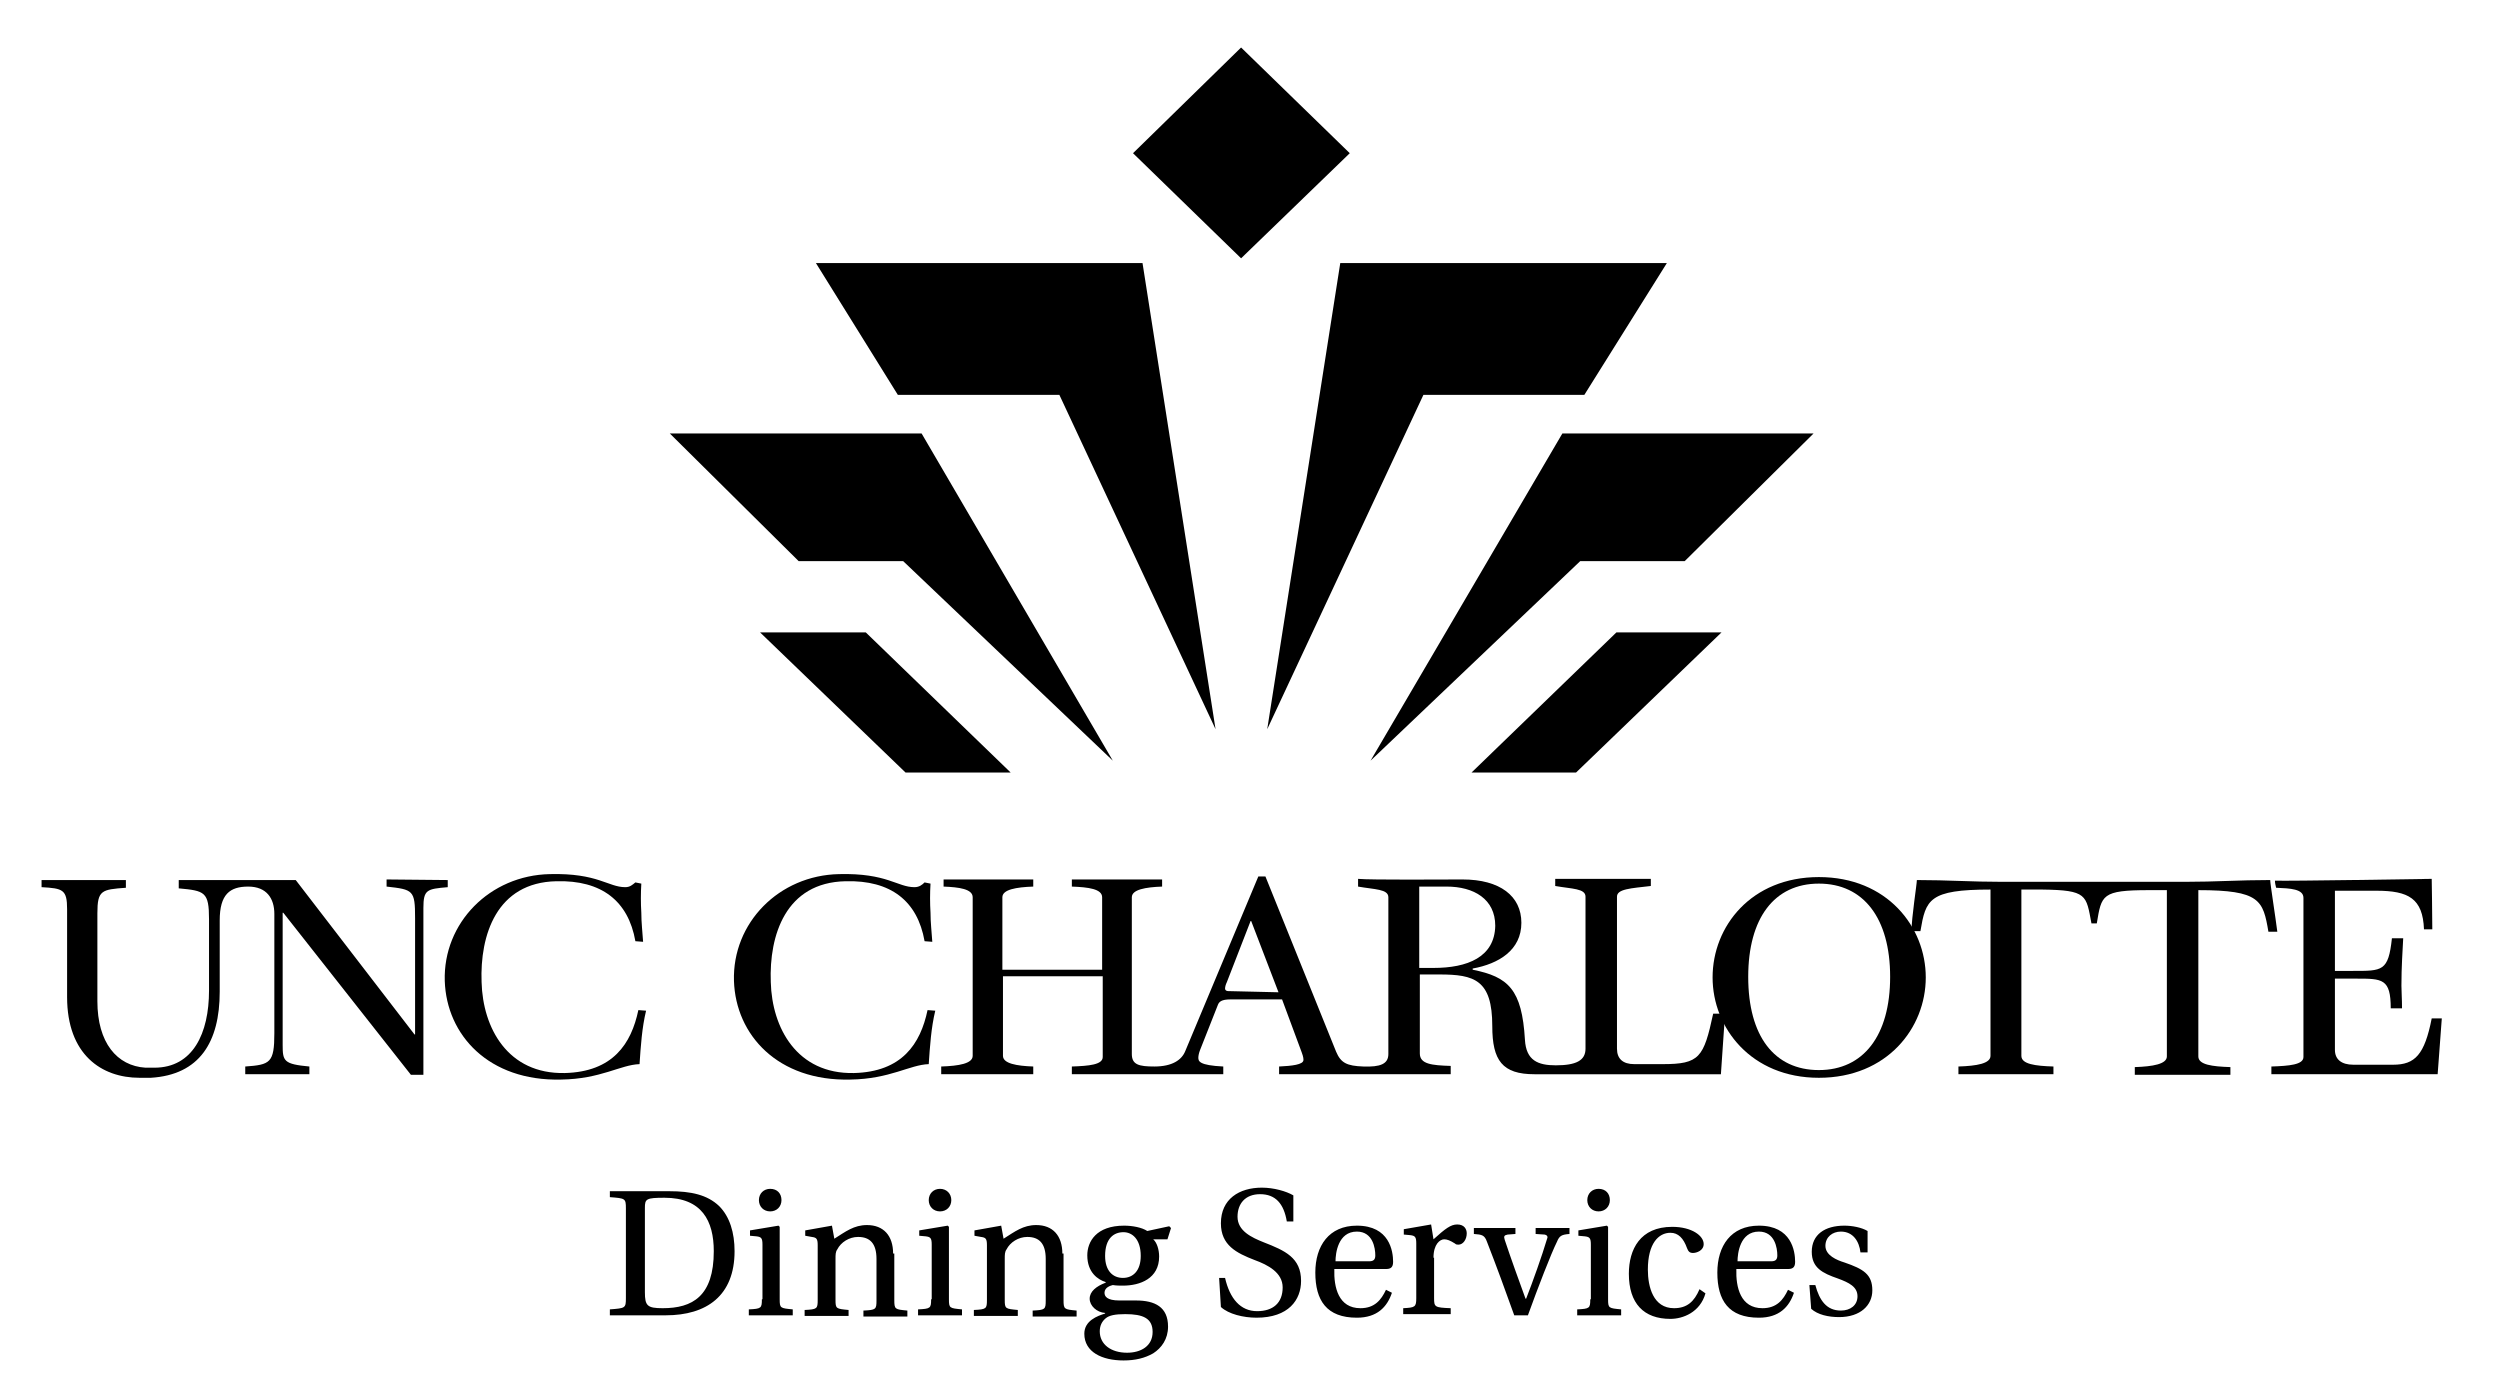 <svg xmlns="http://www.w3.org/2000/svg" xmlns:xlink="http://www.w3.org/1999/xlink" id="Layer_1" x="0px" y="0px" viewBox="0 0 421 235" style="enable-background:new 0 0 421 235;" xml:space="preserve"> <g> <path d="M155.7,158.5c-1.2-6.8-5.7-10.3-13.3-10.1c-10.1,0.2-12.9,9.1-12.6,17c0.2,7.7,4.4,15.5,14,15.3 c8.1-0.2,11.2-4.9,12.4-10.6l1.3,0.1c-0.7,2.9-0.9,6-1.1,9c-3.2,0.1-6.5,2.5-13.2,2.6c-12.2,0.3-19.3-7.5-19.6-16.6 c-0.3-9.8,7.6-17.8,17.7-18c8.1-0.2,9.8,2.2,12.7,2.2c0.8,0,1.3-0.4,1.7-0.8l1,0.2c-0.1,1.6-0.1,3.3,0,4.9c0,1.7,0.2,3.3,0.3,4.9 L155.7,158.5L155.7,158.5z"></path> <path d="M288.5,170.7c-1.6,7.4-2.3,8.5-8.5,8.5h-4.8c-1.9,0-2.9-0.9-2.9-2.6v-25.6c0-1.3,2.3-1.4,5.7-1.8v-1.2 c-1.5,0-14.6,0-16.1,0v1.2c2.8,0.5,5.1,0.4,5.1,1.8v25.6c0,2-1.6,2.8-5,2.8c-3,0-5-0.8-5.2-4.3c-0.5-8.5-2.8-10.6-8.8-11.8v-0.2 c4.4-0.8,8.2-3.1,8.2-7.7c0-4.5-3.6-7.3-9.9-7.3c-3.1,0-15.4,0.1-17.6-0.1v1.3c2.8,0.5,5.1,0.4,5.1,1.8v26.4c0,1.7-1.4,2.2-4.2,2.1 c-2.8-0.1-3.8-0.6-4.6-2.5l-11.9-29.5h-1.2L199.6,177c-0.6,1.5-2.2,2.6-5.2,2.6c-2.6,0-3.8-0.3-3.8-2.1v-26.4 c0-1.3,2.3-1.7,5.1-1.8v-1.2c-1.8,0-13.3,0-15.2,0v1.2c2.8,0.1,5.1,0.4,5.1,1.8v12.2h-16.8v-12.2c0-1.3,2.3-1.7,5.2-1.8v-1.2 c-1.8,0-13.3,0-15.1,0v1.2c2.6,0.1,4.9,0.4,4.9,1.8v26.7c0,1.3-2.3,1.7-5.3,1.8v1.3H174v-1.3c-2.8-0.1-5.1-0.5-5.1-1.8v-13.4h16.8 V178c0,1.3-2.3,1.5-5.2,1.6v1.3c0,0,25.5,0,25.5,0c0,0,0-1.3,0-1.3c-4.1-0.2-4.2-0.9-4.2-1.5c0-0.3,0.1-0.8,0.3-1.3l3-7.6 c0.2-0.5,0.6-0.9,2.1-0.9h8.7l3.3,8.9c0.3,0.8,0.3,1.1,0.3,1.3c0,0.8-2,1-4.1,1.1v1.3l28.9,0v-1.4c-3.2-0.1-5.2-0.3-5.2-2.1v-13.3 h3.3c5.9,0,8.9,0.9,8.9,8.7c0,5.8,1.7,8.1,7.1,8.1h31.4c0,0,0.6-8.5,0.7-10.2H288.5L288.5,170.7z M206.8,166.9 c-0.3,0-0.5-0.2-0.5-0.4c0-0.3,0.1-0.7,0.3-1.1l4-10.3h0.1l4.6,12L206.8,166.9L206.8,166.9z M241.4,163H239v-13.7h4.6 c4.6,0,8.2,2.1,8.2,6.6C251.7,161.2,247.1,163,241.4,163L241.4,163z"></path> <path d="M306.3,147.7c11.5,0,18,8.4,18,16.9c0,8.5-6.5,16.9-18,16.9c-11.4,0-17.9-8.4-17.9-16.9C288.4,156,294.9,147.7,306.3,147.7 L306.3,147.7z M306.3,180.2c7.5,0,12-5.8,12-15.7c0-9.9-4.5-15.7-12-15.7c-7.5,0-11.9,5.8-11.9,15.7 C294.4,174.5,298.8,180.2,306.3,180.2L306.3,180.2z"></path> <path d="M352,148.5L352,148.5c0.1,0,0.1,0,0.2,0C352.1,148.5,352,148.5,352,148.5L352,148.5z M382.3,148.2c-5.3,0-9.1,0.3-14.4,0.3 c-0.1,0-1,0-1.1,0c-5.3,0-29.5,0-29.6,0c-5.3,0-9.1-0.3-14.4-0.3c0,0.7-0.9,6.3-0.9,8.6h1.5c0.9-5.3,1.4-7,11.8-7v28 c0,1.3-2.3,1.7-5.4,1.8v1.3c2.7,0,13.3,0,16,0v-1.3c-3.1-0.1-5.4-0.4-5.4-1.8v-28c1.1,0,2.7,0,3.5,0c7.6,0.1,7.4,0.9,8.3,5.7h0.9 c0,0,0,0,0,0c0.8-4.8,0.8-5.6,8.8-5.6c0.7,0,2.1,0,3,0v28c0,1.3-2.4,1.7-5.4,1.8v1.3c2.7,0,13.4,0,16.1,0v-1.3 c-3.1-0.1-5.4-0.4-5.4-1.8v-28c10.4,0,10.9,1.7,11.8,7h1.5C383.2,154.5,382.3,148.8,382.3,148.2L382.3,148.2z"></path> <path d="M409.5,171.5c-1.2,6.1-2.8,7.8-6.5,7.8h-6.7c-2,0-3.1-0.9-3.1-2.5v-12h3.6c4.4,0,5.8,0,5.8,5h1.9c0-1.6-0.1-2.8-0.1-3.8 c0-3.3,0.2-5.9,0.3-8h-1.9c-0.6,5.6-1.6,5.5-6.6,5.5h-3v-13.5h7c5.4,0,7.8,1.3,8,6.5h1.4c0-2.4-0.1-8.5-0.1-8.5s-24.6,0.4-26.4,0.3 c0,0.4,0.1,0.8,0.2,1.2c2.4,0.1,4.6,0.2,4.6,1.7V178c0,1.3-2.4,1.5-5.4,1.6v1.3c2.6,0,28,0,28,0l0.7-9.4H409.5L409.5,171.5z"></path> <path d="M107,158.5c-1.2-6.8-5.7-10.3-13.3-10.1c-10.1,0.2-12.9,9.1-12.6,17c0.2,7.7,4.4,15.5,14,15.3c8.1-0.2,11.2-4.9,12.4-10.6 l1.3,0.1c-0.7,2.9-0.9,6-1.1,9c-3.2,0.1-6.5,2.5-13.2,2.6c-12.2,0.3-19.3-7.5-19.6-16.6c-0.3-9.8,7.6-17.8,17.7-18 c8.1-0.2,9.8,2.2,12.7,2.2c0.8,0,1.2-0.4,1.7-0.8l1,0.2c-0.1,1.6-0.1,3.3,0,4.9c0,1.7,0.2,3.3,0.3,4.9L107,158.5L107,158.5z"></path> <path d="M65.1,148.1v1.2c4.5,0.5,4.8,0.6,4.8,5.3v19.6h-0.1l-20-26l-19.7,0v1.4c4.4,0.4,5.1,0.6,5.1,5.2v12c0,7.2-2.7,13-9.2,13 c-0.2,0-1.3,0-1.5,0c-4.8-0.3-8.1-4.2-8.1-11.2v-14.8c0-3.9,0.7-4,4.8-4.3v-1.3c-1.2,0-12.8,0-14.2,0v1.2c3.6,0.2,4.3,0.4,4.3,3.7 v14.8c0,9.7,5.8,13.6,12.2,13.6c0.3,0,1.5,0,1.9,0C33.6,181,37,175.5,37,167v-12c0-4.4,1.7-5.7,4.8-5.7c3.1,0,4.4,2,4.4,4.6v20.1 c0,5-0.7,5.3-4.9,5.6l0,1.3c0.6,0,10.8,0,10.8,0v-1.3c-4.3-0.4-4.5-0.9-4.5-3.6v-22.3h0.1l21.5,27.3h2.1v-28.1 c0-3.1,0.6-3.2,4.1-3.5v-1.2L65.1,148.1L65.1,148.1z"></path> <polygon points="209,8 190.8,25.8 209,43.5 227.3,25.8 209,8 "></polygon> <polygon points="204.7,122.8 192.4,44.3 137.4,44.3 151.2,66.5 178.4,66.5 204.7,122.8 "></polygon> <polygon points="155.2,73 112.8,73 134.5,94.5 152.1,94.5 187.4,128.1 155.2,73 "></polygon> <polygon points="213.4,122.8 225.7,44.3 280.7,44.3 266.8,66.5 239.7,66.5 213.4,122.8 "></polygon> <polygon points="263.1,73 305.4,73 283.7,94.5 266.1,94.5 230.8,128.1 263.1,73 "></polygon> <polygon points="145.8,106.5 128,106.5 152.5,130.1 170.2,130.1 145.8,106.5 "></polygon> <polygon points="272.2,106.5 289.9,106.5 265.4,130.1 247.8,130.1 272.2,106.5 "></polygon> <path d="M108.6,203.4c0-1.5,0.2-1.7,3.3-1.7c6.3,0,8.3,3.9,8.3,9c0,7.6-3.6,9.6-8.6,9.6c-2.6,0-3-0.4-3-2.7V203.4L108.6,203.4z M102.7,200.6v1c2.6,0.2,2.7,0.2,2.7,1.9v15.1c0,1.7-0.1,1.7-2.7,1.9v1h9.4c6.9,0,11.6-3.3,11.6-10.8c0-3.1-0.8-5.8-2.6-7.6 c-2-1.9-4.7-2.5-8.4-2.5H102.7L102.7,200.6z M129.7,200.2c-1.1,0-1.9,0.8-1.9,1.9s0.8,1.9,1.9,1.9c1.1,0,1.9-0.8,1.9-1.9 C131.6,201,130.9,200.2,129.7,200.2L129.7,200.2L129.7,200.2z M128.3,218.8c0,1.5-0.1,1.6-2.2,1.7v1h7.4v-1 c-2.1-0.2-2.2-0.2-2.2-1.7v-12.2l-0.2-0.2l-4.8,0.8v0.9l1.1,0.1c0.8,0.1,1,0.3,1,1.4V218.8L128.3,218.8z M150.4,211.1 c0-3-1.6-4.8-4.4-4.8c-2.2,0-3.6,1.1-5.5,2.3l-0.4-2.2l-4.5,0.8v0.9l1.1,0.2c0.8,0.1,1,0.3,1,1.4v9.2c0,1.5-0.1,1.6-2.2,1.7v1h7.4 v-1c-2.1-0.2-2.2-0.2-2.2-1.7v-6.9c0-0.7,0-1.2,0.3-1.6c0.6-1.2,2-2.1,3.5-2.1c2,0,3.1,1.1,3.1,3.7v7c0,1.5-0.1,1.6-2.2,1.7v1h7.4 v-1c-2.1-0.2-2.2-0.2-2.2-1.8V211.1L150.4,211.1z M158.3,200.2c-1.1,0-1.9,0.8-1.9,1.9s0.8,1.9,1.9,1.9c1.1,0,1.9-0.8,1.9-1.9 C160.2,201,159.4,200.2,158.3,200.2L158.3,200.2L158.3,200.2z M156.8,218.8c0,1.5-0.1,1.6-2.2,1.7v1h7.4v-1 c-2.1-0.2-2.2-0.2-2.2-1.7v-12.2l-0.2-0.2l-4.8,0.8v0.9l1.1,0.1c0.8,0.1,1,0.3,1,1.4V218.8L156.8,218.8z M178.9,211.1 c0-3-1.6-4.8-4.4-4.8c-2.2,0-3.6,1.1-5.5,2.3l-0.4-2.2l-4.5,0.8v0.9l1.1,0.2c0.8,0.1,1,0.3,1,1.4v9.2c0,1.5-0.1,1.6-2.2,1.7v1h7.4 v-1c-2.1-0.2-2.2-0.2-2.2-1.7v-6.9c0-0.7,0-1.2,0.3-1.6c0.6-1.2,2-2.1,3.5-2.1c2,0,3.1,1.1,3.1,3.7v7c0,1.5-0.1,1.6-2.2,1.7v1h7.4 v-1c-2.1-0.2-2.2-0.2-2.2-1.8V211.1L178.9,211.1z M193.2,207.3c-0.9-0.6-2.5-0.9-3.9-0.9c-4.7,0-6.2,2.7-6.2,5 c0,2.9,1.8,4.1,3.1,4.5v0.1c-1.6,0.6-2.7,1.5-2.7,2.7c0,1.2,1.2,2.3,2.6,2.4v0.1c-1.3,0.4-3.5,1.2-3.5,3.4c0,3.1,3,4.5,6.6,4.5 c2,0,3.6-0.4,5-1.2c1.4-0.9,2.5-2.4,2.5-4.5c0-3.3-2.2-4.4-5.4-4.4h-2.8c-2.1,0-2.5-0.7-2.5-1.3c0-0.9,1-1.2,1.4-1.3 c0.5,0.1,1.3,0.1,1.7,0.1c2.9,0,6.1-1.2,6.1-4.9c0-1.2-0.4-2.4-1-2.9h2.4l0.6-1.9l-0.3-0.3L193.2,207.3L193.2,207.3z M189.2,207.5 c1.4,0,2.9,1.1,2.9,4c0,2.5-1.3,3.7-3,3.7c-1.7,0-3-1.2-3-3.7C186.1,208.5,187.6,207.5,189.2,207.5L189.2,207.5L189.2,207.5z M189.8,227.8c-2.7,0-4.6-1.4-4.6-3.6c0-1,0.4-1.7,1-2.2c0.6-0.5,1.6-0.7,3.3-0.7c3,0,4.6,0.7,4.6,3 C194.1,226.7,192.1,227.8,189.8,227.8L189.8,227.8L189.8,227.8z M217.8,205.8v-4.5c-1.2-0.7-3.3-1.3-5.3-1.3c-3.8,0-6.9,1.9-6.9,6 c0,3.7,2.6,5,5.7,6.2c2.2,0.8,4.7,2.1,4.7,4.6c0,2.6-1.6,4-4.3,4c-2.8,0-4.6-2.1-5.4-5.6h-1l0.3,4.9c1.3,1.2,3.8,1.8,6,1.8 c5.4,0,7.5-3,7.5-6.2c0-3.9-2.7-5.1-6.3-6.5c-2-0.8-4.4-1.9-4.4-4.3c0-2.2,1.3-3.8,3.8-3.8c2.6,0,4,1.6,4.5,4.6H217.8L217.8,205.8z M233.4,213.7c0.7,0,1.2-0.2,1.2-1.2c0-1.8-0.6-6.1-6.1-6.1c-4.7,0-7,3.4-7,7.9c0,4.7,1.9,7.6,7,7.6c3.4,0,5.1-1.8,5.9-4.2l-1-0.5 c-0.8,1.7-1.9,3.1-4.3,3.1c-3.7,0-4.5-3.5-4.4-6.6H233.4L233.4,213.7z M224.9,212.4c0-1.3,0.4-5,3.6-5c2.7,0,3.1,2.8,3.1,4 c0,0.6-0.2,1-1,1H224.9L224.9,212.4z M241.4,211.8c0-2.3,1.1-3.1,1.8-3.1c0.5,0,1,0.2,1.8,0.7c0.2,0.2,0.4,0.2,0.6,0.2 c0.8,0,1.4-0.9,1.4-1.9c0-0.7-0.4-1.5-1.6-1.5c-1.1,0-2,0.7-4,2.5l-0.4-2.5l-4.6,0.8v0.9l1.1,0.1c0.8,0.1,1,0.3,1,1.4v9.2 c0,1.5-0.2,1.6-2.2,1.7v1h8v-1c-2.7-0.1-2.8-0.2-2.8-1.7V211.8L241.4,211.8z M257.3,221.5c1.7-4.7,3.9-10.4,4.9-12.4 c0.4-1,0.8-1.2,2.1-1.3v-1h-5.7v1l1.5,0.1c0.5,0.1,0.6,0.4,0.4,0.8c-0.8,2.7-2.4,7.2-3.5,10h-0.1c-1.2-3.3-2.4-6.6-3.5-9.9 c-0.2-0.6-0.1-0.8,0.5-0.9l1.3-0.1v-1h-7v1c1.4,0.1,1.8,0.2,2.2,1.3c1.6,4.1,3.1,8.2,4.6,12.4H257.3L257.3,221.5z M269.2,200.2 c-1.1,0-1.9,0.8-1.9,1.9s0.8,1.9,1.9,1.9c1.1,0,1.9-0.8,1.9-1.9C271.1,201,270.4,200.2,269.2,200.2L269.2,200.2L269.2,200.2z M267.8,218.8c0,1.5-0.1,1.6-2.2,1.7v1h7.4v-1c-2.1-0.2-2.2-0.2-2.2-1.7v-12.2l-0.2-0.2l-4.8,0.8v0.9l1.1,0.1c0.8,0.1,1,0.3,1,1.4 V218.8L267.8,218.8z M286.2,217.1c-0.9,2.1-2.1,3.2-4.3,3.2c-3.5,0-4.4-3.6-4.4-6.5c0-4.4,1.8-6.2,3.8-6.2c1.3,0,2.2,0.9,2.8,2.6 c0.2,0.5,0.4,0.8,1,0.8c0.6,0,1.8-0.4,1.8-1.5c0-1.4-2-2.9-5.3-2.9c-5.4,0-7.3,3.8-7.3,7.9c0,5,2.5,7.6,7,7.6c2.1,0,5-1.1,5.9-4.3 L286.2,217.1L286.2,217.1z M301.1,213.7c0.7,0,1.2-0.2,1.2-1.2c0-1.8-0.6-6.1-6.1-6.1c-4.7,0-7,3.4-7,7.9c0,4.7,1.9,7.6,7,7.6 c3.4,0,5.1-1.8,5.9-4.2l-1-0.5c-0.8,1.7-1.9,3.1-4.3,3.1c-3.7,0-4.5-3.5-4.4-6.6H301.1L301.1,213.7z M292.6,212.4 c0-1.3,0.4-5,3.6-5c2.7,0,3.1,2.8,3.1,4c0,0.6-0.2,1-1,1H292.6L292.6,212.4z M314.5,211v-3.7c-1-0.6-2.6-0.9-3.9-0.9 c-3.3,0-5.5,1.5-5.5,4.4c0,2.7,1.8,3.6,4.4,4.5c1.9,0.7,3.3,1.4,3.3,3c0,1.5-1.2,2.4-2.8,2.4c-2.4,0-3.6-1.7-4.3-4.3h-1l0.3,4 c1.1,1,2.9,1.4,4.7,1.4c3.6,0,5.6-2,5.6-4.5c0-2.7-1.5-3.6-4.7-4.7c-1.3-0.4-3.2-1.2-3.2-2.8c0-1.5,1.2-2.4,2.6-2.4 c2.1,0,3.1,1.7,3.3,3.5H314.5L314.5,211z"></path> </g> </svg>